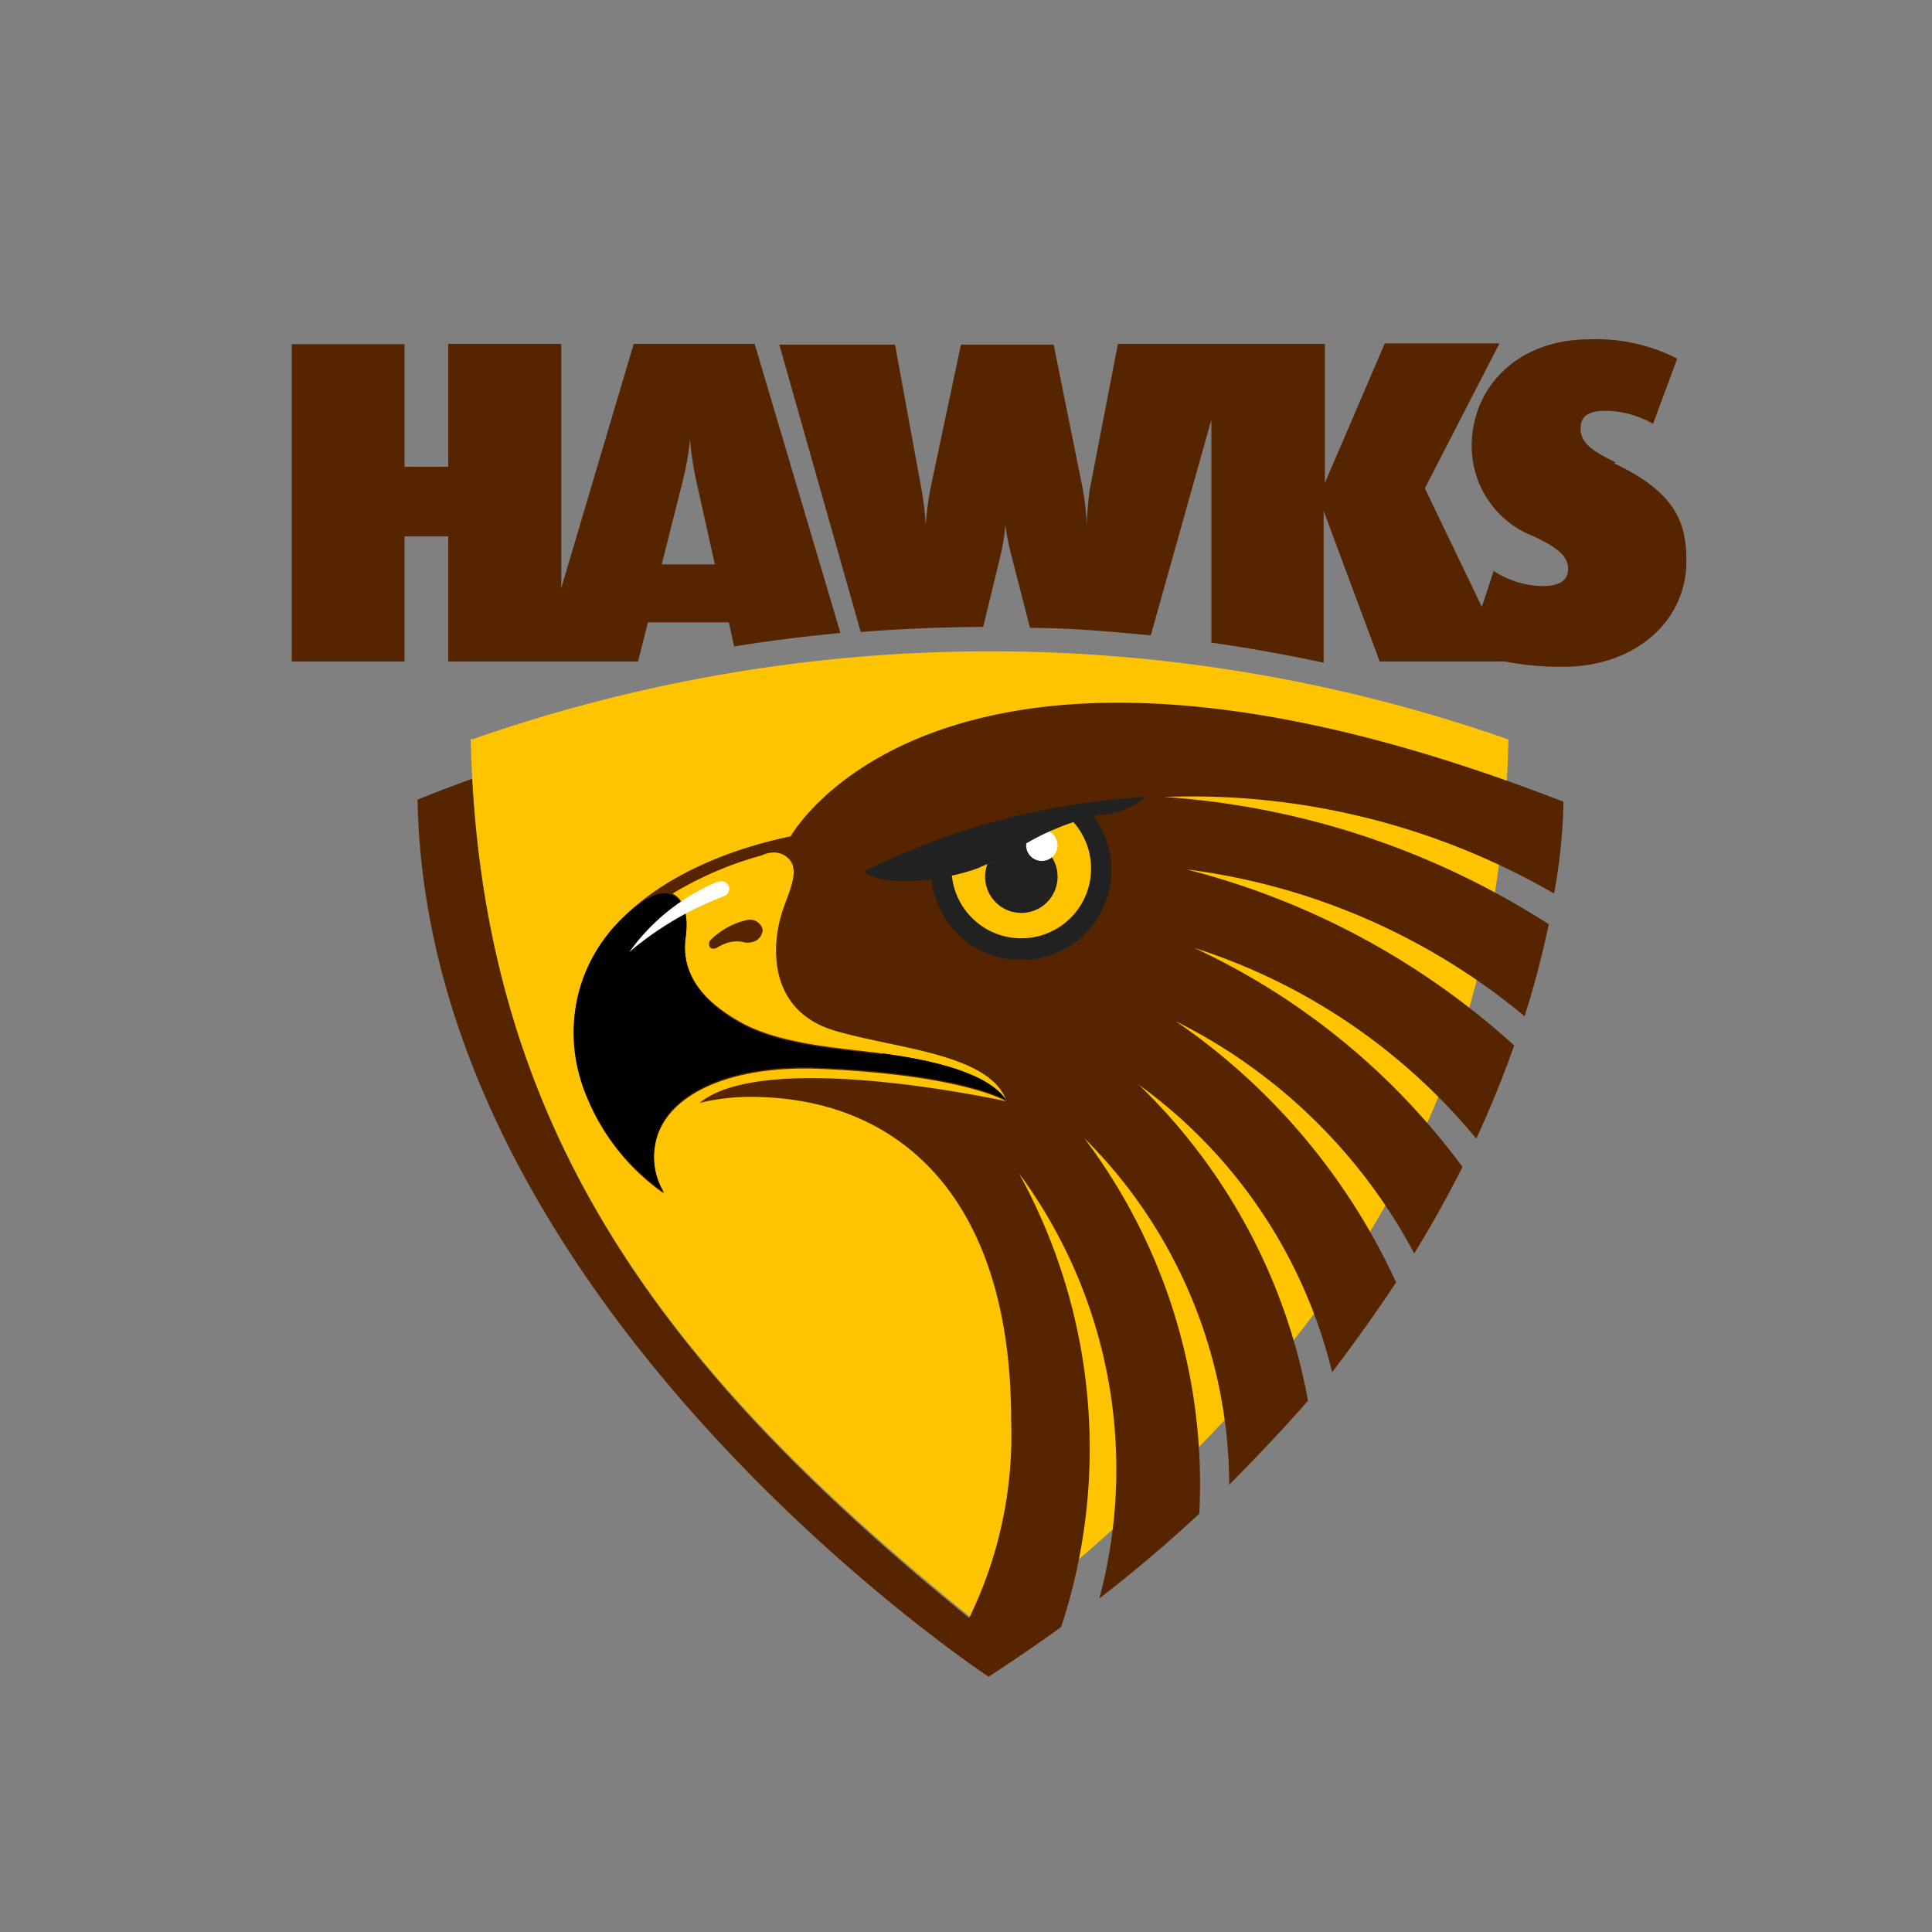 <svg id="Layer_1" data-name="Layer 1" xmlns="http://www.w3.org/2000/svg" viewBox="0 0 80 80"><rect x="0" y="0" width="80" height="80" fill="#808080" stroke="none"/><defs><style>.cls-1{fill:#562500;}.cls-2{fill:#ffc400;}.cls-3{fill:#212121;}.cls-4{fill:#fff;}</style></defs><title>hawthorn-hawks</title><path class="cls-1" d="M27.4,23.37l.9-3.57a11,11,0,0,0,.27-1.62h0a13.79,13.79,0,0,0,.24,1.64l.79,3.55Zm3.84-9.13h-5l-3,10.11V14.24H18.56v5.09H16.75V14.25H12.08V27.39h4.67V22.21h1.81v5.18h7.86l.41-1.62h3.35l.22,1c1.46-.24,2.93-.42,4.4-.56l-3.56-12Zm35.67,4.91c-1.1-.53-1.46-.86-1.46-1.41s.38-.73,1.06-.73a4.07,4.07,0,0,1,1.94.54l1-2.7a7.37,7.37,0,0,0-3.63-.8c-3,0-4.88,2-4.88,4.42a4,4,0,0,0,2.57,3.74c1.08.51,1.42.86,1.42,1.35s-.38.71-1.08.71a3.86,3.86,0,0,1-2-.63l-.49,1.49L59,20.22l3.09-6H57.34L54.86,20h0V14.24H46.29l-1.16,6A13,13,0,0,0,45,21.74h0a10.71,10.71,0,0,0-.16-1.47l-1.21-6H39.79l-1.27,6a14.61,14.61,0,0,0-.19,1.47h0a11.76,11.76,0,0,0-.17-1.47l-1.1-6H32.27l3.37,11.9q2.53-.2,5.07-.21L41.43,23a7.88,7.88,0,0,0,.2-1.27h0A9.89,9.89,0,0,0,41.88,23L42.65,26c1.67,0,3.33.15,5,.31l2.51-8.93v9.23c1.56.22,3.11.5,4.65.83h0V21.16h0l2.32,6.23h5.18l0,0a12,12,0,0,0,2.42.22c3,0,5.1-1.91,5.1-4.36,0-1.53-.36-2.82-3-4.07"/><path class="cls-2" d="M19.49,30.58C19.85,46.92,27.67,57,41,67.62c13.28-10.62,21.1-20.7,21.46-37a64.91,64.91,0,0,0-42.92,0"/><path class="cls-1" d="M64.35,37a23,23,0,0,0,.39-3.8c-25.68-10-32,1.43-32,1.43C27,35.83,22.4,39.39,24.14,45a9,9,0,0,0,3.35,4.42,2.87,2.87,0,0,1-.33-2.16c.44-1.9,3-3.16,6.8-3,5.95.26,7.7,1.34,7.7,1.34s-9.94-2.2-12.69.07a8.82,8.82,0,0,1,2.11-.25c6,0,10.79,4,10.79,13.41A17.25,17.25,0,0,1,40.13,67C27.8,57,20.38,47.29,19.55,32.25c-.76.27-1.51.56-2.26.86.38,21,23.65,36.32,23.65,36.32s1.86-1.22,3-2.06a23.64,23.64,0,0,0-1.75-18.79,20.64,20.64,0,0,1,3.33,17.61q2.15-1.66,4.14-3.51A23.8,23.8,0,0,0,44.9,47.13a20.35,20.35,0,0,1,6,14.35C52,60.36,53.13,59.19,54.16,58a24.21,24.21,0,0,0-7-13.08,20.73,20.73,0,0,1,8,11.9Q56.55,55,57.81,53.1a26.53,26.53,0,0,0-9.12-10.81,22.62,22.62,0,0,1,9.87,9.61c.72-1.16,1.38-2.36,2-3.58a29,29,0,0,0-11.11-9.07,25,25,0,0,1,11.68,7.9c.58-1.26,1.11-2.55,1.57-3.86A31.91,31.91,0,0,0,49.13,36a27.28,27.28,0,0,1,14,6.08,38.59,38.59,0,0,0,1-3.81A33.66,33.66,0,0,0,48.22,33a30,30,0,0,1,16.13,4"/><path class="cls-2" d="M57.81,52.73ZM28.39,38.78c-.12.85,0,2.23,2.15,3.47,1.66,1,4.27,1.14,6,1.37,2.12.28,4.4.83,5.12,1.93-.72-1.93-4.62-2.13-7.12-2.88-2.73-.83-2.61-3.49-2.15-4.91.25-.79.75-1.69.28-2.19s-1.13-.15-1.13-.15A14.66,14.66,0,0,0,27.85,37c.53.26.65,1,.54,1.77"/><path class="cls-1" d="M31.58,38.49a.54.54,0,0,0-.66-.39,3.07,3.07,0,0,0-1.46.79.25.25,0,0,0-.07.32c.06.09.21.1.35,0h0a2,2,0,0,1,.45-.19,1.3,1.3,0,0,1,.63,0h0a.57.57,0,0,0,.26,0,.55.55,0,0,0,.5-.58"/><path class="cls-3" d="M40.57,35.91a9.29,9.29,0,0,1-2,.49A3.71,3.71,0,1,0,46,35.64a3.77,3.77,0,0,0-.72-1.85,11.11,11.11,0,0,0-3,1.27,10.69,10.69,0,0,1-1.69.85"/><path class="cls-2" d="M44.4,34a12.71,12.71,0,0,0-1.82.83,1.5,1.5,0,1,1-1.76,1.18,1.52,1.52,0,0,1,.09-.28l-.34.14a7.72,7.72,0,0,1-1.16.34,2.89,2.89,0,1,0,5-2.21"/><path class="cls-4" d="M42.49,35a.65.65,0,0,0,1.3,0,.67.67,0,0,0-.35-.58c-.4.19-.73.37-.94.49a.28.28,0,0,0,0,.09"/><path class="cls-3" d="M40.57,35.91a10.69,10.69,0,0,0,1.69-.85,10.64,10.64,0,0,1,3.24-1.31A3.26,3.26,0,0,0,47.44,33a30.11,30.11,0,0,0-11.68,3.09c.94.72,3.5.34,4.81-.17"/><path d="M36.54,43.62c2.12.28,4.4.83,5.12,1.93,0,0-1.75-1.08-7.7-1.34-3.82-.16-6.36,1.1-6.8,3a2.87,2.87,0,0,0,.33,2.16A9,9,0,0,1,24.14,45a6.6,6.6,0,0,1,2.2-7.47s.84-.72,1.44-.5.72,1,.61,1.8,0,2.23,2.15,3.47c1.66,1,4.27,1.14,6,1.37"/><path class="cls-4" d="M29.71,36.51a8.59,8.59,0,0,0-3.65,2.91A13.45,13.45,0,0,1,30,37.1a.32.32,0,0,0,.17-.42h0a.32.32,0,0,0-.43-.16"/></svg>